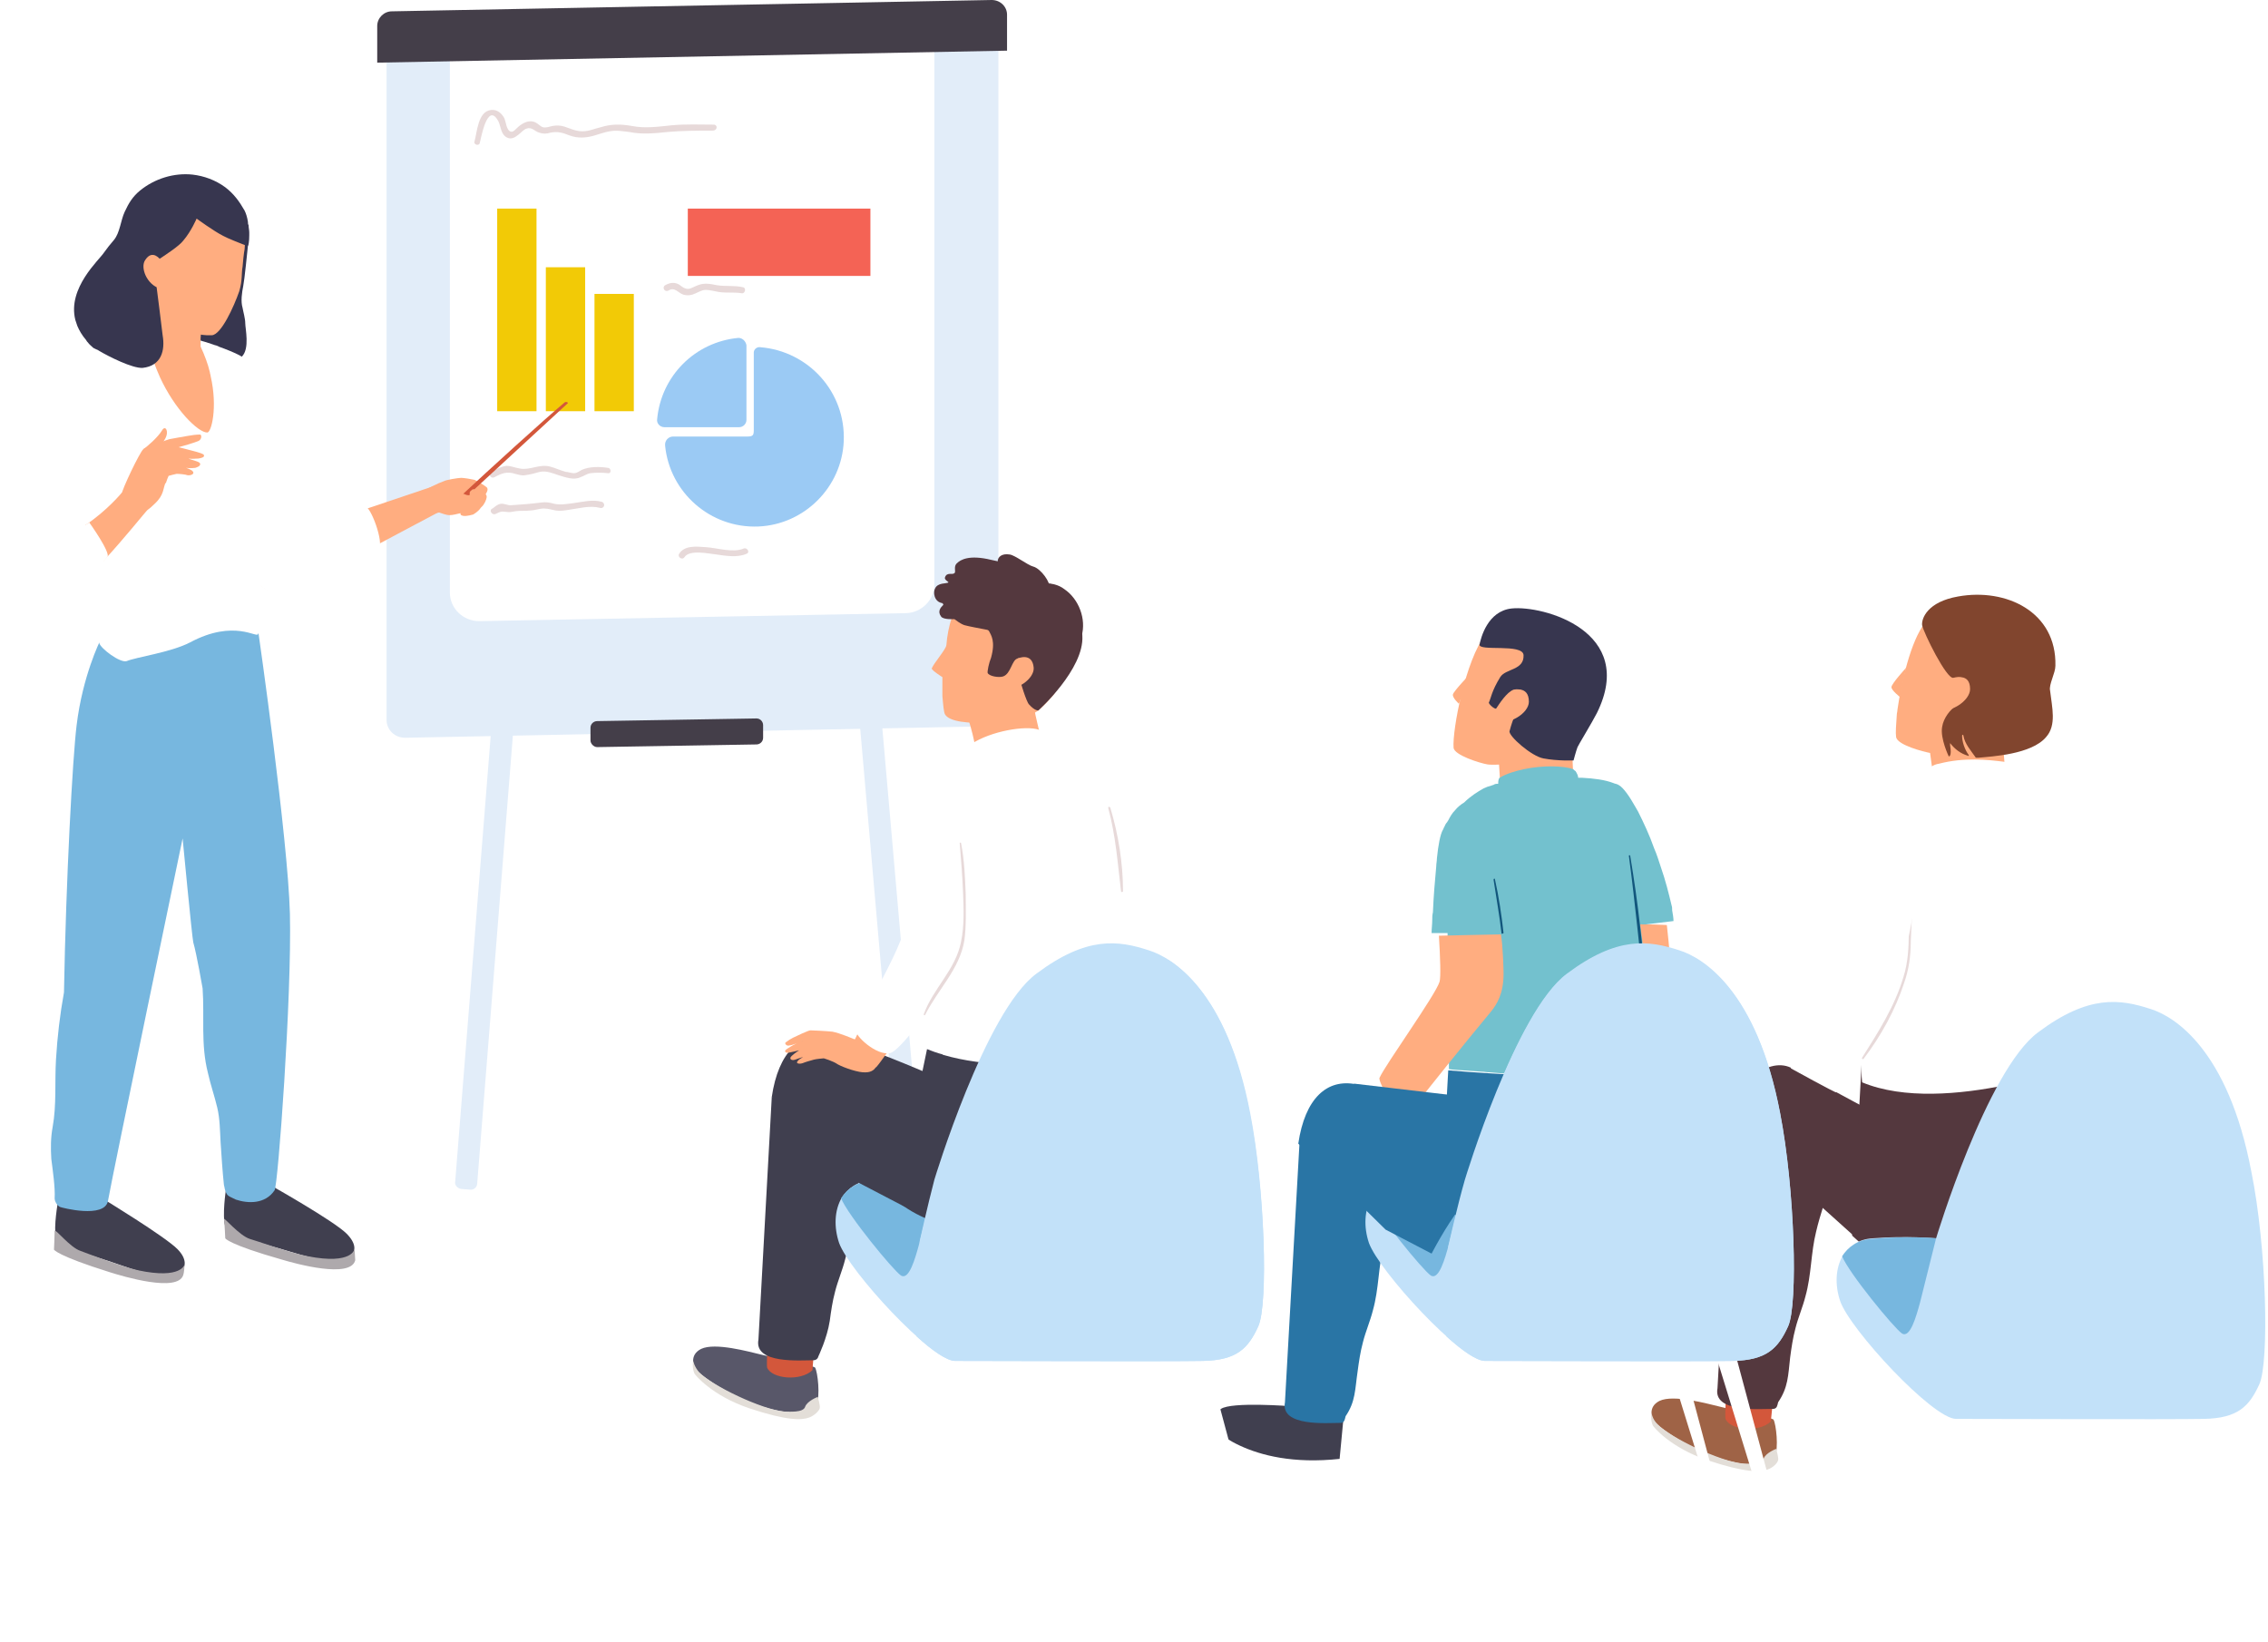 <?xml version="1.0" encoding="utf-8"?>
<!-- Generator: Adobe Illustrator 27.0.0, SVG Export Plug-In . SVG Version: 6.00 Build 0)  -->
<svg version="1.1" id="project-cont03" xmlns="http://www.w3.org/2000/svg" xmlns:xlink="http://www.w3.org/1999/xlink" x="0px"
	 y="0px" viewBox="0 0 340.3 246.4" style="enable-background:new 0 0 340.3 246.4;" xml:space="preserve">
<style type="text/css">
	#project-cont03 .st0{fill:#E2EDF9;}
	#project-cont03 .st1{fill:#FFFFFF;}
	#project-cont03 .st2{fill:#443E49;}
	#project-cont03 .st3{fill:#F2CA06;}
	#project-cont03 .st4{fill:#F46355;}
	#project-cont03 .st5{fill:#9BCAF4;}
	#project-cont03 .st6{fill:#E7D9D9;}
	#project-cont03 .st7{fill:#9F6346;}
	#project-cont03 .st8{fill:#D3573B;}
	#project-cont03 .st9{fill:#E3DED8;}
	#project-cont03 .st10{fill:#54383E;}
	#project-cont03 .st11{fill:#FFAD80;}
	#project-cont03 .st12{fill:#81452E;}
	#project-cont03 .st13{fill:#C2E1F9;}
	#project-cont03 .st14{fill:#77B7DF;}
	#project-cont03 .st15{fill:#403F4F;}
	#project-cont03 .st16{fill:#2975A5;}
	#project-cont03 .st17{fill:#37364F;}
	#project-cont03 .st18{fill:#73C1CE;}
	#project-cont03 .st19{fill:#12567C;}
	#project-cont03 .st20{fill:#585769;}
	#project-cont03 .st21{fill:#AEA9AC;}
</style>
<g id="board">
	<g id="board1">
		<path class="st0" d="M129.1,98.3l1.3-0.1c0.5,0,1,0.4,1.1,0.9l6.7,76.6c0,0.5-0.4,1-0.9,1.1l-1.3,0.1c-0.5,0-1-0.4-1.1-0.9
			l-6.7-76.6C128.2,98.8,128.6,98.3,129.1,98.3z"/>
		<path class="st0" d="M68.3,177.3l6.1-76.6c0-0.5,0.5-1,1.1-0.9l1.3,0.1c0.5,0,1,0.5,0.9,1.1l-6.1,76.6c0,0.5-0.5,1-1.1,0.9
			l-1.3-0.1C68.6,178.3,68.2,177.8,68.3,177.3z"/>
		<path class="st0" d="M149.8,0.4L58,2.2v105.8c0,1.5,1.2,2.7,2.8,2.7l86.4-1.7c1.5,0,2.6-1.2,2.6-2.7L149.8,0.4L149.8,0.4z"/>
		<path class="st1" d="M140.2,5.9L67.5,7.3v81.6c0,2.4,2,4.3,4.4,4.3L136,92c2.3-0.1,4.2-2,4.2-4.3V5.9z"/>
		<path class="st2" d="M56.6,9.4l94.5-1.8V2.2c0-1.2-1-2.2-2.3-2.2l-90,1.7c-1.2,0-2.2,1-2.2,2.2L56.6,9.4L56.6,9.4z"/>
		<path class="st2" d="M89.6,112.1l23.9-0.4c0.5,0,1-0.4,1-1v-1.9c0-0.5-0.4-1-1-1l-23.9,0.4c-0.5,0-1,0.4-1,1v1.9
			C88.6,111.6,89.1,112.1,89.6,112.1z"/>
	</g>
	<g>
		<rect x="74.6" y="31.3" class="st3" width="5.9" height="30.4"/>
		<rect x="81.9" y="40.1" class="st3" width="5.9" height="21.6"/>
		<rect x="89.2" y="44.1" class="st3" width="5.9" height="17.6"/>
	</g>
	<rect x="103.2" y="31.3" class="st4" width="27.4" height="10.1"/>
	<g>
		<path class="st5" d="M113.1,52.9v11.6c0,0.8-0.1,1-1,1H101c-0.7,0-1.3,0.6-1.2,1.4c0.7,7,6.8,12.4,14,12.1
			c6.9-0.3,12.5-5.9,12.8-12.8c0.3-7.4-5.3-13.5-12.5-14.1C113.6,52,113.1,52.4,113.1,52.9L113.1,52.9z"/>
		<path class="st5" d="M110.8,50.7c-6.5,0.6-11.6,5.7-12.2,12.2c-0.1,0.6,0.4,1.2,1.1,1.2h11.2c0.6,0,1.1-0.5,1.1-1.1V51.8
			C111.9,51.2,111.4,50.7,110.8,50.7z"/>
	</g>
	<path class="st6" d="M90.3,75.3c-1.4-0.4-2.8,0-4.3,0.2c-0.9,0.1-1.8,0.3-2.8,0.1c-0.7-0.2-1.3-0.3-2-0.2c-1.5,0.2-2.9,0.3-4.4,0.4
		c-0.6,0.1-1.1-0.3-1.7-0.2c-0.5,0.1-0.8,0.4-1.2,0.7c-0.6,0.2-0.1,1.1,0.5,0.8c0.6-0.3,0.8-0.4,1.5-0.3c0.6,0.1,0.9,0,1.5-0.1
		c0.7-0.1,1.4,0,2.1-0.1c0.7,0,1.4-0.3,2.1-0.3c0.7,0,1.2,0.2,1.8,0.3c0.6,0.1,1.3,0,1.9-0.1c1.5-0.2,3.2-0.7,4.7-0.3
		C90.7,76.4,90.9,75.5,90.3,75.3z"/>
	<path class="st6" d="M91.2,70.2c-1.2-0.2-2.8-0.2-3.9,0.3c-0.4,0.2-0.7,0.5-1.2,0.5c-0.4,0-0.9-0.2-1.2-0.2
		c-0.8-0.2-1.6-0.6-2.4-0.8c-1.6-0.4-3,0.6-4.5,0.3c-0.7-0.1-1.3-0.4-2-0.4c-0.8,0.1-1.6,0.5-2.3,0.9c-0.5,0.3-0.1,1.1,0.5,0.8
		c1.1-0.6,1.9-0.9,3.1-0.5c0.5,0.1,0.9,0.3,1.5,0.2c0.8-0.1,1.5-0.3,2.2-0.5c1-0.2,1.9,0.2,2.8,0.5c1,0.3,2.3,0.8,3.3,0.3
		c0.6-0.2,0.9-0.5,1.5-0.6c0.9-0.1,1.7-0.1,2.6,0C91.8,71.1,91.7,70.2,91.2,70.2L91.2,70.2z"/>
	<path class="st6" d="M111.5,43.1c-1.3-0.3-2.6-0.1-3.9-0.3c-1-0.2-1.9-0.4-2.9,0c-0.6,0.2-1.2,0.7-1.8,0.5c-0.4-0.1-0.7-0.4-1-0.6
		c-0.7-0.4-1.4-0.3-2.1,0.1c-0.5,0.3-0.1,1.1,0.5,0.8c0.9-0.6,1.4,0.3,2.2,0.6c0.7,0.2,1.3,0.1,1.9-0.2c0.5-0.2,0.9-0.5,1.5-0.5
		c0.6,0,1.3,0.2,1.9,0.3c1.2,0.2,2.3,0,3.5,0.2C111.8,44.1,112,43.2,111.5,43.1L111.5,43.1z"/>
	<path class="st6" d="M111.6,82.3c-1.6,0.7-4-0.1-5.7-0.2c-1.4-0.1-3.2-0.3-4,1c-0.3,0.5,0.5,1,0.8,0.5c0.8-1.2,3.7-0.5,4.8-0.4
		c1.4,0.2,3.1,0.5,4.5-0.1C112.6,82.9,112.1,82.1,111.6,82.3L111.6,82.3z"/>
	<path class="st6" d="M107.1,18.7c-2.1,0-4.2-0.1-6.3,0.1c-2,0.2-4,0.5-6,0.1c-1.7-0.3-3.1-0.3-4.7,0.2c-0.9,0.2-1.7,0.6-2.7,0.6
		c-1,0-1.8-0.4-2.7-0.7c-0.6-0.2-1.2-0.2-1.8-0.1c-0.4,0.1-1,0.3-1.4,0.2c-0.4-0.1-0.7-0.5-1.1-0.7c-0.9-0.5-1.9,0-2.6,0.6
		c-0.4,0.3-0.8,1-1.3,0.7c-0.5-0.3-0.6-1.4-0.8-1.9c-0.4-0.8-1.1-1.4-2-1.3c-2,0.2-2.1,3.3-2.5,4.7C71,21.7,71.9,22,72,21.4
		c0.2-0.8,1.1-5.8,2.6-3.5c0.6,0.8,0.4,2.1,1.4,2.7c0.7,0.4,1.3,0,1.8-0.4c0.4-0.3,0.8-0.8,1.2-0.9c0.8-0.3,1.2,0.4,1.9,0.6
		c0.6,0.2,1.1,0.2,1.7,0c1.1-0.2,1.8,0,2.8,0.4c1.3,0.5,2.6,0.4,3.9,0c0.7-0.2,1.5-0.5,2.2-0.6c1-0.2,1.9,0,2.9,0.1
		c1.9,0.4,3.9,0.2,5.8,0c2.3-0.2,4.5-0.2,6.7-0.2C107.7,19.6,107.7,18.7,107.1,18.7L107.1,18.7z"/>
</g>
<g id="sit">
	<g id="sit3">
		<path class="st7" d="M258.2,211.1c-2.1-0.5-7.1-1.9-9.2-0.9c-1.8,0.9-1.2,2.7-0.6,3.3c1,1,6.9,5.4,13.6,6.2
			c1.5,0.2,3.8,0.1,4.3-1.1c0.6-1.3,0.2-4.9-0.2-5.6C265.8,212.7,260.1,211.6,258.2,211.1L258.2,211.1z"/>
		<path class="st8" d="M259,208.4c0,0-0.2,4.2-0.1,4.5c0.7,1.7,5,2.1,6.8,0.4l0.5-4.9L259,208.4L259,208.4z"/>
		<path class="st9" d="M247.8,212c0,0-0.2,1,0.2,1.9c0.1,0.2,2.6,3.3,8.2,5.2c5.7,1.9,7.9,1.8,9,1.4c0.9-0.3,1.5-1,1.6-1.4
			c0.1-0.4-0.3-1.7-0.3-1.7s-1.6,0.6-1.9,1.5s-2.4,0.7-3.1,0.7c-3.4-0.3-10.9-3.9-12.8-5.9C247.9,212.9,247.8,212,247.8,212
			L247.8,212z"/>
		<path class="st1" d="M307.9,115.6c-2.7-1.1,4.3,22.8,4.3,22.8s2.7,8.7,2.4,9.8c-0.2,0.9-2,12.6-2.1,13.9c-0.1,1.9,1.3,7.9,1.3,7.9
			s10.7-15.5,11.5-25.5C325.8,138.9,310.6,116.7,307.9,115.6L307.9,115.6z"/>
		<path class="st10" d="M259.9,169.1l-2.2,39.2c-0.7,3.7,6.3,3.1,8.3,3.1c0.4,0,0.6-0.2,0.7-0.6l0.1-0.4c1.5-2.2,1.5-4,1.8-6.7
			c0.2-1.5,0.4-2.9,0.8-4.4c0.4-1.6,1.1-3.2,1.5-4.8c0.9-3.2,0.8-6.5,1.6-9.7c0.3-1.3,0.7-2.6,1.1-3.9c0-0.1,0.1-0.2,0.1-0.3
			c0,0,0-0.1,0-0.1c0.4-1.5,0.7-3.1,0.8-4.7c0.4-2,0.7-4,0.9-6.1l0-0.1C270.3,169.7,264.9,170.5,259.9,169.1L259.9,169.1z"/>
		<path class="st10" d="M268.7,160.2c-3.6-1.7-9.1,2.8-8.7,8.9l18,16.2c3.4-6.4,9.5-8.5,16.5-11.2L268.7,160.2z"/>
		<path class="st10" d="M313.5,164.9c-0.1-1.6-0.4-5.7-0.4-5.7c-11.8,1.9-33.7-0.9-33.7-0.9l-1.5,27.1c5.4,5.1,12.2,8,19.4,8.4
			c0,0,10.4,0.6,16.4-5.7C315.9,180.7,316,174.5,313.5,164.9L313.5,164.9z"/>
		<path class="st1" d="M307.9,115.6c-2.2-0.5-11.4-0.5-11.4-0.5s-4-0.7-7.4,0.4c-3.5,1.1-6.4,4-6.8,4.6c-0.8,1-1.9,19.4-2,20.2
			c-0.3,1.8-0.6,3.4-0.2,5.2c0.4,1.8-0.6,3.5-0.5,5.3c0,0.6,0.1,1.2,0.3,1.8c-1,5.3-0.5,9.8-0.5,9.8c12.5,5.2,33.9-3.1,33.9-3.1
			c0-0.4,0.2-10.1-1-20.9C311.1,127.5,308.7,115.7,307.9,115.6L307.9,115.6z"/>
		<path class="st11" d="M303.8,107.8c-3.4,4.8-13,5.4-14.1,5.2c-1.1-0.2-5-1.2-5.2-2.4c-0.1-0.7,0-1.8,0.1-3.3
			c0-0.3,0.1-0.5,0.1-0.8c0.6-4.2,2-10.3,4.1-13c2.9-3.8,9.1-4.5,14.5-0.3S307.2,103.1,303.8,107.8L303.8,107.8z"/>
		<path class="st11" d="M286,100.2c0,0-2.2,2.4-2.2,2.9s1.3,1.5,1.3,1.5L286,100.2z"/>
		<path class="st11" d="M289.6,113l0.3,2.2c0,0,8.1,2,10.9-0.2l-0.5-6.7C300.2,108.4,293,107,289.6,113z"/>
		<path class="st12" d="M307,110.6c-2.2,2.6-8.1,2.9-10.2,3.1c0,0-0.1,0-0.2,0c-0.1,0-0.2,0-0.2-0.1c-0.7-1-1.6-2-1.8-3.2
			c0-0.2-0.2-0.2-0.2,0c0,0.9,0.4,2.1,1,2.9c0,0.1,0,0.2-0.1,0.1c-1.1-0.3-2-1-2.7-1.9c0,0.1,0,0.2,0,0.3c0.3,1.8-0.2,1.7-0.2,1.7
			s-1.3-2.7-1-4.4c0.2-1.4,1.3-2.7,2-3.1c1.2-1.8,1.6-2.8,1.7-3.4c0.1-0.8-1-1.2-2-0.9c-1,0.3-4.5-6.8-4.7-7.9
			c-0.1-1,0.8-3.5,5.4-4.3c7.2-1.3,14.8,2.3,14.6,10.4c0,1.1-1,2.8-0.8,3.7C307.9,106.2,308.6,108.8,307,110.6L307,110.6z"/>
		<path class="st1" d="M289.4,115.3c0,0,1.5,2,7.4,1.8c5.9-0.3,5.3-2,5.3-2s-0.5-0.7-1.4-0.8c-2.4-0.3-6-0.7-9.8,0.3
			C290.1,114.7,289.4,115.3,289.4,115.3z"/>
		<path class="st11" d="M293.1,101.8c0,0,2.5-1,2.5,1.6c0,1.7-2.9,3.8-5.4,3.1C289.6,106.4,292.5,104.7,293.1,101.8z"/>
		<path class="st6" d="M287.2,134c-0.8,1.8-0.8,3.9-0.8,5.8c0,2.3-0.1,4.6-0.8,6.8c-1.3,4.4-3.8,8.3-6.2,12.1
			c-0.1,0.1,0.1,0.3,0.2,0.2c2.6-3.4,4.8-7.4,6.1-11.4c0.7-2,1-4,1-6.2c0.1-2.4,0.2-4.8,0.5-7.2C287.4,133.9,287.2,133.8,287.2,134
			L287.2,134z"/>
		<path class="st1" d="M287.7,134.1c-0.2-0.9-2.4-8.3-3.6-12.3c-0.1-0.3-0.2-0.6-0.3-0.9c-0.3-1.1-0.6-1.8-0.6-1.8
			c-0.2,0.2-0.5,0.4-0.7,0.6c-0.1,0.1-0.1,0.1-0.2,0.2c-1.7,1.7-2.5,3.5-3.2,6c-0.8,3.1-3,17.5-3.2,18.4c-0.4,1.6-7.2,16-7.2,16
			s6.7,3.7,6.8,3.6c2.1-2,8.5-13.3,9.3-16.4c1-3.4,2.1-9.9,2.9-13.3C287.7,134.1,287.7,134.1,287.7,134.1L287.7,134.1z"/>
		<polygon class="st1" points="286.9,201.9 278.2,230.1 276.7,230.1 284.8,199.6 		"/>
		<polygon class="st1" points="297.5,211.4 291.7,246.4 293.3,246.4 300.5,211.4 		"/>
		<polygon class="st1" points="317.7,202 326.4,230.1 327.8,230.1 319.8,199.7 		"/>
		<polygon class="st1" points="331.1,211.9 340.3,246.2 338.7,246.3 328.2,212.2 		"/>
		<path class="st13" d="M339,207.7c-1.5,3.3-3.2,5.1-8.3,5.2c-5,0.1-33.7,0-37.2,0s-16-13.5-17.4-17.7c-0.8-2.4-0.7-4.9,0.4-6.8
			c0.9-1.4,2.4-2.5,4.5-2.6c4.9-0.4,9.5,0,9.5,0s7.6-25.2,15.3-30.9c7.6-5.7,12.3-5,16.9-3.5c3.5,1.1,11.6,6,15.1,24.4
			C340.1,187.1,340.5,204.4,339,207.7L339,207.7z"/>
		<path class="st14" d="M290.5,185.8l-2.4,9.6c-0.6,2.2-1.5,5.4-2.7,4.7c-1.2-0.8-8-9.1-9-11.6c0.9-1.4,2.4-2.5,4.5-2.6
			C285.9,185.4,290.6,185.8,290.5,185.8L290.5,185.8z"/>
	</g>
	<g id="sit2">
		<g>
			<path class="st15" d="M193.7,211c0,0-8.9-0.7-10.5,0.4c-1.7,1.1-1.7,2.4-1.7,2.4s5.6,6.6,19.5,5.1l0.6-6.3L193.7,211z"/>
			<path class="st16" d="M195,171.2l-2.2,39.2c-0.7,3.7,6.3,3.1,8.3,3.1c0.4,0,0.6-0.2,0.7-0.6l0.1-0.4c1.5-2.2,1.4-4,1.8-6.7
				c0.2-1.5,0.4-2.9,0.8-4.4c0.4-1.6,1.1-3.2,1.5-4.8c0.9-3.2,0.8-6.5,1.6-9.7c0.3-1.3,0.7-2.6,1.1-3.9c0-0.1,0.1-0.2,0.1-0.3
				c0,0,0-0.1,0-0.1c0.4-1.5,0.7-3.1,0.8-4.7c0.4-2,0.7-4,0.9-6.1l0-0.1C205.4,171.8,200,172.6,195,171.2L195,171.2z"/>
			<path class="st11" d="M218.1,112.2c0.1,1.1,3.9,2.3,5.1,2.5s10.7-0.1,14.3-4.8s5.1-10.1-0.1-14.5s-11.5-3.9-14.5-0.2
				C219.9,99,217.9,109.5,218.1,112.2L218.1,112.2z"/>
			<path class="st11" d="M220.7,101c0,0-2.6,2.7-2.7,3.2s0.9,1.4,0.9,1.4L220.7,101z"/>
			<path class="st11" d="M224.9,114.4l0.2,3.1c0,0,8.1,2.1,11-0.1l-0.3-6.8C235.9,110.6,228.4,108.3,224.9,114.4L224.9,114.4z"/>
			<path class="st17" d="M223.4,105.4c-0.1,0.2,0.9,1.1,1.1,0.9c0.4-0.6,1.6-2.5,2.6-2.8c1-0.3,1.8,0.3,1.7,1.1
				c-0.1,0.8-1.3,1.3-2.3,5.1c-0.2,0.7,3.3,3.8,5.1,4.1c2.1,0.4,4.5,0.3,4.5,0.3s0.4-1.5,0.6-2c0-0.1,2.3-3.9,2.9-5.1
				c6.1-12.3-8.1-16.2-12.8-15.7c-3.6,0.4-4.6,4.4-4.8,5.4c-0.2,1.1,6.5-0.2,6.6,1.6c0.1,2.3-2.7,2-3.5,3.3
				C223.8,103.7,223.7,104.8,223.4,105.4L223.4,105.4z"/>
			<path class="st11" d="M226.9,103.6c0,0,2.5-0.9,2.5,1.7c0,1.7-3,3.7-5.5,2.9C223.3,108,226.3,106.4,226.9,103.6L226.9,103.6z"/>
			<path class="st18" d="M247,138.7c0.2,1.5,0.3,3,0.5,4.5c0,0.3,0.1,0.5,0.1,0.8c0.1,0.8,0.1,1.6,0.2,2.4c0.2,0.6,0.3,1.2,0.4,1.8
				c0.1,0.5,0.1,1,0,1.4c0,0.2,0,0.5,0,0.8c0,0.4-0.1,0.9-0.1,1.4c0,0.4,0,0.8,0.1,1.2c0.1,0.6,0.4,1.1,0.6,1.8
				c0.2,0.7,0.2,1.4,0.1,2c0,0.2-0.1,0.4-0.1,0.6c-0.1,0.4-0.2,0.8-0.3,1.1c0,0.1-0.1,0.2-0.1,0.4c0,0,0,0,0,0c0,0.8,0,1.6,0,2.3
				c0,0-0.2,0.1-0.6,0.1c-0.2,0.1-0.3,0.1-0.5,0.1c-0.4,0.1-1,0.1-1.7,0.2c-0.3,0-0.6,0-0.9,0c-1.7,0.1-3.9,0.1-6.4,0
				c-0.3,0-0.6,0-1,0c-1.8-0.1-3.8-0.1-5.7-0.2c-0.4,0-0.8,0-1.1-0.1c-2.5-0.1-4.9-0.2-7-0.4c-0.4,0-0.8-0.1-1.2-0.1
				c-2.8-0.2-4.7-0.3-4.9-0.4c0,0,0-0.2,0-0.7c0-0.3,0-0.7,0-1.2c0-1.5-0.1-3.8-0.1-6.6c0-0.3,0-0.6,0-0.9c0-2-0.1-4.1-0.1-6.4
				c0-0.3,0-0.7,0-1c0-1.2,0-2.4,0-3.6c-0.2,0-0.3,0-0.5,0c-0.6,0-1.2,0-1.9,0c0-0.6,0.1-1.3,0.1-2c0-0.4,0-0.7,0.1-1.1
				c0.1-2.4,0.3-4.8,0.5-6.9c0-0.4,0.1-0.8,0.1-1.2c0.2-2,0.5-3.6,0.9-4.3c0.1-0.1,0.1-0.3,0.2-0.4c0.1-0.2,0.2-0.5,0.4-0.7
				c0.1-0.1,0.1-0.2,0.2-0.3c0.3-0.6,0.6-1.1,1-1.5c0.4-0.5,0.9-0.9,1.4-1.2c0.9-0.9,2-1.6,2.9-2.1c0.4-0.2,0.7-0.3,1.1-0.4
				c0.2-0.1,0.4-0.1,0.5-0.2c0,0,0,0,0,0c0.2-0.1,0.4-0.1,0.6-0.1c0-0.1,0-0.1,0-0.2c0-0.3,0.1-0.6,0.2-0.7c1-0.6,2.3-1,3.7-1.3
				c2.8-0.6,6-0.5,7.3,0c0.1,0,0.2,0.2,0.4,0.3c0.2,0.3,0.4,0.7,0.4,1c0.2,0,0.4,0,0.6,0c1.8,0.1,3.4,0.3,4.7,0.8
				c0.2,0.1,0.4,0.1,0.6,0.2l0,0c0.1,0,0.1,0.1,0.2,0.1c0.7,0.4,1.6,1.7,2.5,3.3c0.1,0.2,0.3,0.5,0.4,0.7c0.8,1.6,1.7,3.5,2.4,5.5
				c0.4,0.9,0.7,1.9,1,2.8l0,0c0.7,2,1.2,4,1.6,5.7c0.1,0.3,0.1,0.5,0.1,0.8c0.1,0.6,0.2,1.1,0.2,1.6L247,138.7L247,138.7z"/>
			<path class="st11" d="M215.9,140.4c0.2,3.3,0.3,6.2,0.1,6.9c-0.6,2-8.1,12.4-9,14.4c-0.4,0.5,3.3,6.7,3.7,6.2
				c4.3-5.4,8.6-10.8,13-16.1c0.9-1.1,1.9-2.7,1.9-5.7c0-0.7-0.1-4.2-0.4-5.9C221.4,140.3,219.6,140.3,215.9,140.4L215.9,140.4z"/>
			<path class="st11" d="M246.1,138.7c1.8,12.3,0.5,25.1,0.6,25.1l1.2,0.4c0,0,1.8-11.2,2.6-21.2c0-0.4-0.3-3.4-0.4-4.2
				C247.8,138.7,248.3,138.7,246.1,138.7L246.1,138.7z"/>
			<path class="st19" d="M224.3,131.9c0-0.1-0.2-0.1-0.2,0.1c0.4,2.7,0.9,5.4,1.2,8.1c0.1,0,0.2,0,0.3-0.1
				C225.3,137.3,224.9,134.6,224.3,131.9L224.3,131.9z"/>
			<path class="st19" d="M246.7,144.4c-0.2-1.8-0.4-3.6-0.6-5.3c-0.4-3.6-0.9-7.1-1.5-10.7c0-0.1-0.2-0.1-0.2,0
				c0.5,3.7,0.9,7.4,1.3,11c0.2,1.8,0.4,3.6,0.5,5.3c0.2,1.8,0.2,3.6,0.5,5.4c0,0.1,0.2,0.1,0.2,0
				C247.1,148.3,246.9,146.3,246.7,144.4L246.7,144.4z"/>
		</g>
		<polygon class="st1" points="216.1,193.2 207.4,221.4 206,221.4 214,190.9 		"/>
		<polygon class="st1" points="226.8,202.7 220.9,237.7 222.6,237.7 229.7,202.7 		"/>
		<polygon class="st1" points="246.9,193.3 255.6,221.4 257.1,221.4 249,191 		"/>
		<polygon class="st1" points="260.4,203.2 269.6,237.5 268,237.6 257.5,203.5 		"/>
		<path class="st13" d="M268.3,199c-1.5,3.3-3.2,5.1-8.3,5.2c-5,0.1-33.7,0-37.2,0s-15.9-13.5-17.4-17.7c-0.8-2.4-0.7-4.9,0.4-6.8
			c0.9-1.4,2.4-2.5,4.5-2.6c4.9-0.4,9.5,0,9.5,0s7.6-25.2,15.3-30.9c7.6-5.7,12.3-5,16.9-3.5c3.5,1.1,11.6,6,15.1,24.4
			C269.3,178.4,269.8,195.7,268.3,199L268.3,199z"/>
		<path class="st14" d="M219.8,177.1l-2.4,9.6c-0.6,2.2-1.5,5.4-2.7,4.7c-1.2-0.8-8-9.1-9-11.6c0.9-1.4,2.4-2.5,4.5-2.6
			C215.2,176.7,219.8,177.1,219.8,177.1L219.8,177.1z"/>
		<path class="st16" d="M203.2,162.6c-3.4,3.9-4.5,6.6-6.7,11.2L218,182c3.4-6.4,3.2-10.8,3.9-17.2L203.2,162.6z"/>
		<path class="st16" d="M203.5,162.7c-4.4-0.9-7.7,2.1-8.7,8.9l13.1,12.9l6.9,3.6c3.4-6.4,7.6-12.4,14.5-15.1
			C229.2,173,210.7,164.2,203.5,162.7L203.5,162.7z"/>
		<path class="st16" d="M248.6,166.9c-0.1-1.6-0.4-5.7-0.4-5.7c-11.7,1.1-30.9-0.6-30.9-0.6l-1.1,19.8c5.4,5.1,9.8,6.2,16.9,7.2
			c4,0.5,11.7,2.6,15.9-1.7C251.2,178.6,251,176.6,248.6,166.9L248.6,166.9z"/>
		<path class="st13" d="M268.3,199c-1.5,3.3-3.2,5.1-8.3,5.2c-5,0.1-33.7,0-37.2,0c-1.2,0-3.4-1.5-5.8-3.7
			c0.4-3.5,0.3-13.5,0.3-13.5s1.4-6.2,2.5-10c0,0,7.6-25.2,15.3-30.9c7.6-5.7,12.3-5,16.9-3.5c3.5,1.1,11.6,6,15.1,24.4
			C269.3,178.4,269.8,195.7,268.3,199L268.3,199z"/>
	</g>
	<g id="sit1">
		<path class="st20" d="M114.4,203.3c-2.1-0.5-7.1-1.9-9.2-0.9c-1.8,0.9-1.2,2.7-0.6,3.3c1,1,6.9,5.4,13.6,6.2
			c1.5,0.2,3.8,0.1,4.3-1.1c0.6-1.3,0.2-4.9-0.2-5.6C122,204.9,116.4,203.8,114.4,203.3L114.4,203.3z"/>
		<path class="st8" d="M115.2,200.7c0,0-0.2,4.2-0.1,4.5c0.7,1.7,5,2.1,6.8,0.4l0.4-4.9L115.2,200.7L115.2,200.7z"/>
		<path class="st15" d="M115.8,164.6l-2,36.4c-0.7,3.7,6.3,3.1,8.3,3.1c0.3,0,0.6-0.2,0.7-0.6c0,0,1.3-2.7,1.7-5.3
			c0.2-1.5,0.4-2.9,0.8-4.4c0.4-1.6,1.1-3.2,1.5-4.8c0.9-3.2,0.8-6.5,1.6-9.7c0.3-1.3,0.7-2.6,1.1-3.9c0-0.1,0.1-0.2,0.1-0.3
			c0,0,0-0.1,0-0.1c0.4-1.5,0.7-3.1,0.8-4.7c0.4-2,0.7-4,0.9-6.1l0-0.1C126.1,164.2,120.7,166,115.8,164.6L115.8,164.6z"/>
		<polygon class="st1" points="136.6,193.2 127.9,221.4 126.5,221.4 134.5,190.9 		"/>
		<polygon class="st1" points="147.3,202.7 141.4,237.7 143.1,237.7 150.2,202.7 		"/>
		<polygon class="st1" points="167.4,193.3 176.1,221.4 177.6,221.4 169.5,191 		"/>
		<polygon class="st1" points="180.9,203.2 190.1,237.5 188.5,237.6 178,203.5 		"/>
		<path class="st13" d="M188.8,199c-1.5,3.3-3.2,5.1-8.3,5.2c-5,0.1-33.7,0-37.2,0s-15.9-13.5-17.4-17.7c-0.8-2.4-0.7-4.9,0.4-6.8
			c0.9-1.4,2.4-2.5,4.5-2.6c4.9-0.4,9.5,0,9.5,0s7.6-25.2,15.3-30.9c7.6-5.7,12.3-5,16.9-3.5c3.5,1.1,11.6,6,15.1,24.4
			C189.8,178.4,190.3,195.7,188.8,199L188.8,199z"/>
		<path class="st14" d="M140.3,177.1l-2.4,9.6c-0.6,2.2-1.5,5.4-2.7,4.7c-1.2-0.8-8-9.1-9-11.6c0.9-1.4,2.4-2.5,4.5-2.6
			C135.7,176.7,140.3,177.1,140.3,177.1L140.3,177.1z"/>
		<g>
			<path class="st1" d="M176.5,140.1c-1.5,9.9-11.1,10.2-11.1,10.2s2.7-5.6,2.9-7.6c-0.4-2.9-2.7-9.4-2.7-9.4s-3.4-15.2-3.3-20.3
				c0-0.2,0-0.3,0-0.5c0.1-0.9,0.3-1.3,0.7-1.1c0.3,0.2,0.7,0.6,1.2,1.2c0.1,0.1,0.2,0.2,0.3,0.4
				C168.5,118.4,177.2,135.4,176.5,140.1L176.5,140.1z"/>
			<path class="st15" d="M124.5,155.7c-4.4-0.9-7.7,2.1-8.7,8.9l13.1,12.9l6.9,3.6c3.4-6.4,7.6-12.4,14.5-15.1
				C150.2,166,131.7,157.2,124.5,155.7L124.5,155.7z"/>
			<g>
				<path class="st11" d="M133.9,156.8c0,0-1.7,2.5-2.4,3.3c-0.5,0.5-4.5-1.6-4-2.5c0.5-1.1,2.1-4.4,2.1-4.4L133.9,156.8
					L133.9,156.8z"/>
				<path class="st11" d="M130.9,157.4c-0.5-0.5-2.1-1.4-2.8-1.5c0,0-2.1-0.9-3.2-1.1c-0.9-0.1-3-0.2-3.3-0.2
					c-0.3,0-2.2,0.9-2.6,1.1c-0.4,0.2-0.7,0.4-1.1,0.7c-0.2,0.1,0,0.5,0.4,0.5c0.7-0.1,1.5-0.4,2.1-0.8c0,0-0.1,0.1-0.2,0.1
					c-0.3,0.2-1.2,0.6-1.5,0.8c-0.3,0.2-0.9,0.5-0.9,0.7c0,0.3,0.4,0.3,0.8,0.2c0.5-0.1,0.9-0.2,1.3-0.3c-0.3,0.2-1.2,0.8-1.3,1.1
					c-0.1,0.4,0.5,0.4,0.7,0.3c0.5-0.2,1.2-0.4,1.2-0.4l0,0c-0.3,0.2-0.7,0.4-0.8,0.6c-0.4,0.4,0.3,0.5,0.8,0.3
					c0.2-0.1,1.2-0.4,1.6-0.5c0.3-0.1,1.5-0.2,1.5-0.2s1.4,0.4,2.1,0.9c0.9,0.5,3.2,1.3,4.2,1.2c0.9,0,1.4-0.5,1.5-0.8
					C131.9,159.3,131.4,158,130.9,157.4L130.9,157.4z"/>
			</g>
			<path class="st1" d="M140.3,114.3c-1,0.5-2.6,2.9-3.1,4.8c-1.2,3.9-1.6,18.1-1.6,20.2c0,1.6-2.8,6.8-5,11c0,0.1-0.1,0.1-0.1,0.2
				c-0.8,1.6-1.6,3.1-2,4.2c-0.3,0.6,3,3.8,5.1,3.3c0.7-0.2,2.1-1.7,3.7-3.7l0.3-0.3c3-4.1,6.5-10,6.6-12.3
				C144.2,138.1,140.5,114.2,140.3,114.3z"/>
			<path class="st15" d="M169.4,160.4c-0.1-1.6-0.4-5.7-0.4-5.7c-11.8,1.9-29.9,2.7-29.9,2.7l-4.7,22.6c5.4,5.1,19.1,6.5,21.9,5.8
				c3-0.8,12.9-1.5,13.4-2.3C171.7,176.2,171.8,170,169.4,160.4z"/>
			<path class="st1" d="M170.5,157.5c0,0-16.6,4.4-28.9,0.8c-0.1,0-0.2-0.1-0.2-0.1c-0.8-0.2-1.6-0.5-2.3-0.8
				c-0.9-2.9,0.1-42.2,1.1-43c1.5-1.2,3.5-2,4.7-2.3c3.1-0.9,7.5-1.5,7.5-1.5s7.7-0.8,10.5,1C166.4,113.7,170.6,156.8,170.5,157.5
				L170.5,157.5z"/>
			<g>
				<path class="st11" d="M158.4,103.8c-0.5,0.8-2,2.3-2.6,2.8c-2.3,1.8-12.7,2.8-14,0.6c-0.2-0.3-0.3-1.6-0.4-2.8
					c0-0.2,0-0.4,0-0.7c0-1.1,0-2.1,0-2.1s-1.6-1-1.6-1.3c0.3-0.8,2.1-2.8,2.2-3.5c0.1-1.4,0.4-2.9,0.8-4.1c1.3-4.8,15-7.5,18.6,0.4
					C163.1,97,160.3,100.5,158.4,103.8L158.4,103.8z"/>
				<path class="st11" d="M155.2,106.2c0.1,1.3,0.8,3.4,0.9,4.5c0,1.1-8.8,1.8-9.9,0.7c0,0-0.4-2.1-1-3.7
					C145,107,155.3,106.2,155.2,106.2L155.2,106.2z"/>
				<path class="st10" d="M154.4,105.7c-0.4-0.4-1.3-3.4-1.3-3.5c0.5-0.7,1.6-1.2,1.6-2c0.1-0.8,0.2-0.9-0.5-1.2
					c-0.2-0.1-1.3-0.3-1.5-0.2c-0.9,0.2-1,2.3-2.2,2.7c-0.6,0.2-2,0-2.3-0.5c-0.1-0.2,0.2-1.6,0.5-2.3c0.7-2.5,0-3.4-0.3-4
					c-0.3-0.6-3.2-0.9-3.7-1.2c-0.2-0.1-1.2-0.5-1.5-0.8c-0.1-0.1-0.5-0.2-0.3-0.7c1.7-4.4,5.6-6.3,9.4-6c1.3,0.1,2.5,0.4,3.7,1
					c0.4,0.2,0.7,0.4,1.1,0.6c0,0,0,0,0,0c-0.1-0.2,1.3,0.1,2.5,0.9c2.2,1.5,2.7,4.3,2.8,6.9c0.3,5-6.6,11.2-6.6,11.2
					S155.3,106.7,154.4,105.7L154.4,105.7z"/>
				<path class="st10" d="M152,86c0.5,0.3,1.2,0.6,1.8,0.7c1,0.1,1.5,0.4,2.1,0.8c0.3,0.3,0.7,0.6,1.2,0.8c0.1,0,0.2-0.1,0.3-0.2
					c0.3-0.6-1.2-2.8-2.4-3.1c-0.8-0.2-2.7-1.7-3.5-1.8c-1.2-0.2-1.8,0.4-1.8,1C149.8,85.6,150.9,85.3,152,86L152,86z"/>
				<path class="st11" d="M152.7,98.8c0,0,2.2-1,2.4,1.4c0.1,1.6-2.5,3.6-4.8,3.1C149.8,103.2,152.4,101.5,152.7,98.8z"/>
				<path class="st10" d="M140.3,88.3c0.4-0.9,1.7-0.7,2-0.9c0.1-0.1-0.7-0.4-0.5-0.8c0.3-0.8,1.1-0.3,1.4-0.6
					c0.3-0.2-0.2-1,0.4-1.5c0.5-0.5,1.8-1.3,5.1-0.5c2.9,0.7,5.5,0.7,7.9,2.7c0,0,0.2,0.2,0.3,0.4c0.1,0.1,0.1,0.3,0.1,0.4
					c0,0.1,0.1,0.2,0.2,0.1c0.4-0.1,1.6,0.1,2.5,0.8c2.2,1.5,3.3,4.5,2.6,7c-0.1,0.2-1.1-0.2-1.1-0.2c0,0,0,0,0,0
					c-4.1-1.5-8.5,0-13.1-0.7c-1-0.2-2.7-0.5-3.4-0.7c-0.6-0.2-1.2-0.7-1.5-0.9c-0.1,0-1.7,0.1-2-0.4c-0.6-0.8,0-1.4,0.3-1.7
					c0.1-0.1,0-0.2-0.1-0.3C140.1,90.3,140,88.8,140.3,88.3L140.3,88.3z"/>
			</g>
			<path class="st6" d="M144.9,134.2c-0.1-2.6-0.2-5.1-0.7-7.7c0-0.1-0.2-0.1-0.2,0c0.2,2.5,0.4,4.9,0.5,7.4c0.1,2.5,0.2,5-0.3,7.4
				c-0.8,4.2-4.2,7-5.6,10.9c0,0.1,0.1,0.2,0.2,0.1c1.9-3.8,5.2-6.9,5.9-11.2C145,138.9,144.9,136.5,144.9,134.2L144.9,134.2z"/>
			<path class="st1" d="M155.9,109.5c-2-0.7-7.2,0.2-10.1,2.1c-0.2,0.1,0.1,0.8,0.4,0.8c1.5,0.2,4.2,0.2,5.9-0.1
				c1.8-0.3,3.6-0.4,4.5-1.2C156.9,110.8,156.3,109.7,155.9,109.5L155.9,109.5z"/>
			<path class="st6" d="M166.6,121.2c-0.1-0.2-0.4-0.2-0.3,0.1c1.1,4.1,1.4,8.2,1.9,12.4c0,0.2,0.3,0.2,0.3,0
				C168.5,129.5,167.8,125.2,166.6,121.2z"/>
		</g>
		<path class="st13" d="M188.8,199c-1.5,3.3-3.2,5.1-8.3,5.2c-5,0.1-33.7,0-37.2,0c-1.2,0-3.4-1.5-5.8-3.7
			c0.4-3.5,0.5-14.3,0.5-14.3s1.2-5.4,2.2-9.2c0,0,7.6-25.2,15.3-30.9c7.6-5.7,12.3-5,16.9-3.5c3.5,1.1,11.6,6,15.1,24.4
			C189.8,178.4,190.3,195.7,188.8,199L188.8,199z"/>
		<path class="st9" d="M104,204.2c0,0-0.2,1,0.2,1.9c0.1,0.2,2.6,3.3,8.2,5.2c5.7,1.9,7.9,1.8,9,1.4c0.8-0.3,1.5-1,1.6-1.4
			c0.1-0.4-0.3-1.7-0.3-1.7s-1.6,0.6-1.9,1.5s-2.4,0.7-3.1,0.7c-3.4-0.3-10.9-3.9-12.8-5.9C104.2,205.1,104,204.2,104,204.2
			L104,204.2z"/>
	</g>
</g>
<g id="people1">
	<path class="st11" d="M43.9,88.5l21.8-11.6l0.9-0.4l0.1-3.1l-1.8-0.4l-19.6,6.6C45.2,79.5,37,85.1,43.9,88.5z"/>
	<path class="st11" d="M46.1,83.5c0,0-7.8-28-9-28.3s-3.3,7-1.9,14.9s2.9,16.6,3.8,17.6c1,1,3.3,2,5.1,0.7
		C46.1,87.1,46.1,83.5,46.1,83.5z"/>
	<path class="st15" d="M40.7,177.9c0,0,9.4,5.3,11.3,7.2c1.5,1.5,1.4,2.7,0.6,3.3c-1.6,1.1-4.3,0.9-9.1-0.6
		c-4.8-1.5-9.3-2.2-9.7-3.8c-0.5-1.6,0.1-5.5,0.1-5.5S39.9,177.5,40.7,177.9L40.7,177.9z"/>
	<path class="st15" d="M15.5,179.9c0,0,9.2,5.6,11.1,7.5c1.5,1.5,1.3,2.8,0.5,3.3c-1.6,1-4.4,0.8-9.1-0.9s-9.2-2.5-9.6-4.1
		s0.3-5.4,0.3-5.4S14.7,179.5,15.5,179.9L15.5,179.9z"/>
	<path class="st14" d="M7.9,169.1c0.6-3.3,0.3-6.7,0.5-10.1c0.2-3.4,0.6-6.8,1.2-10.1c0.3-17,1.3-35.3,1.9-40.1
		c0.9-7.4,3.5-12.6,3.5-12.6c16.5-4.1,23.8-1.1,23.8-1.1s4.4,30.6,4.7,42c0.3,12.5-1.8,40.9-2.3,41.5c-1.4,2.1-4,2-5.8,1.4
		c-0.8-0.4-1.2-0.5-1.4-0.9c-0.3-0.5-0.3-1-0.4-1.3c-0.2-1.8-0.4-4.8-0.5-6.4c-0.1-1.8-0.1-3.5-0.5-5.2c-0.4-1.7-1-3.4-1.4-5.2
		c-1.1-4.3-0.5-8.4-0.8-12.7c0,0-0.9-5.2-1.4-6.9c-0.2-0.9-1.6-15.6-1.6-15.6s-10.5,50.4-11.2,54.4c-0.5,2.7-7,1-7.2,0.9
		c-0.4-0.2-0.8-0.8-0.8-1.3c0.1-1.6-0.3-4.3-0.5-5.9C7.6,172.3,7.6,170.7,7.9,169.1L7.9,169.1z"/>
	<path class="st17" d="M36.5,42.9c0.2-1,0.6-5.1,0.7-6c0.2-1.5,0.1-2.8-1-4.5c-1.1,5.4-9.4,9-9.7,14.4c-0.5,1.2,2.1,4.8,2.6,6.1
		c0.1,0.2,5.3,2.4,7.2,0.6c1.2-1.2,0.5-4.2,0.5-5c0-0.7-0.3-1.7-0.4-2.3C36.1,45.2,36.3,43.9,36.5,42.9L36.5,42.9z"/>
	<path class="st11" d="M13.2,57.7C10.4,59.1,5.5,68.5,4,73.6c-1.5,5.1-3.2,9.8-3.2,16.3c0,0.8,6.3,2.6,8.3-3.4
		c2-6.1,4.7-15.2,4.3-20C12.9,61.8,14.3,57.2,13.2,57.7L13.2,57.7z"/>
	<path class="st1" d="M38.7,95.1c0,0.8-3.5-2.3-10.2,1.3c-2.9,1.5-8.1,2.2-9.5,2.8c-1,0.3-3.9-1.9-4.1-2.7c-0.3-0.8-2.4-5.6-2.3-8.7
		c0-0.1,0-0.2,0-0.3c0-1.6,0.1-3.1,0-4c0-0.3-0.1-0.8-0.1-1.6c0-0.2,0-0.3,0-0.6c0-0.8-0.1-1.8-0.1-2.9c0-0.3,0-0.6,0-0.9
		c-0.3-8.3-0.3-22.5,2.2-24.1c1.2-0.8,2.5-1.5,4-2c0,0,0.1,0,0.1,0c0.9-0.3,1.9-0.5,3-0.7s2.1-0.3,2.8-0.4c1.3-0.2,4.7,0.4,7.5,1.4
		c0.2,0.1,0.4,0.1,0.6,0.2c0.1,0,0.2,0.1,0.2,0.1c2.5,0.9,3.8,1.6,3.8,1.8c0.6,2.6,2.1,9.3,2.5,17.2c0.2,3.8-0.7,9.8-0.7,13.4
		C38.2,90.5,38.8,93.6,38.7,95.1L38.7,95.1z"/>
	<path class="st11" d="M31.1,64.9c-1.4,0-4.9-3.5-7.1-8.3c-0.1-0.2-0.2-0.5-0.3-0.7c-0.7-1.6-1.2-3.4-1.5-5.2c0-0.1,1.1-0.4,1.1-0.4
		s-0.4-6.3-0.2-7.6c0.1-0.8,3.2,2.3,5.4,5.3c0.9,0.7,1.7,1.5,1.7,1.5l-0.1,1.2l0,1.3c0.6,1.3,1.1,2.6,1.4,3.9c0,0.2,0.1,0.3,0.1,0.5
		C32.7,61.2,31.7,64.9,31.1,64.9L31.1,64.9z"/>
	<path class="st1" d="M14.6,53.3l-0.2,7.9l0,1.6l-0.1,5c0,0-0.4,4.8-1.3,7.9c-0.3,1.2-1.6,4-1.8,4.3l0.1,0c-1.8,2.5-3.2,5.1-5.4,7.3
		c-1.5,1.6-3,3.6-4,5.8c-2.7-1.3-1.7-8.4-1-11.4s1.6-6,1.6-6c0.4-1.6,5-14.9,6.3-17.2c0.8-1.4,1.8-2.5,2.6-3.1c0,0,0,0,0.1,0
		c0.1,0,0.1-0.1,0.2-0.2C13.7,53.8,14.6,53.3,14.6,53.3L14.6,53.3z"/>
	<path class="st11" d="M18.3,73.9c0,0-2.2,2.7-5.5,4.9c0.7,1.9,1.7,3.7,2.7,5.4c3.3-3.6,6-7,6.8-7.9C22.9,75.6,18.3,73.9,18.3,73.9z
		"/>
	<g>
		<path class="st11" d="M24.3,64.6c0.5-0.9,1.1,0.1,0.5,1.2c-0.4,0.7-1,1.6-1.2,1.9c-0.9,0.1-1.2-0.3-2.1-0.3
			C22.1,67,23.7,65.6,24.3,64.6L24.3,64.6z"/>
		<path class="st11" d="M25.4,65.9c0.4-0.1,2.3-0.4,2.8-0.5c0.5-0.1,1.3-0.2,1.8-0.2c0.3,0,0.3,0.8-0.3,1c-0.8,0.3-2.1,0.7-2.9,0.9
			c0,0,0.8,0.2,0.8,0.2c0.4,0.1,1.5,0.4,1.9,0.5c0.3,0.1,1.1,0.3,1.1,0.5c0.1,0.3-0.3,0.4-0.8,0.5c-0.5,0-1,0.1-1.5,0
			c0.3,0.2,1.5,0.4,1.7,0.7c0.2,0.4-0.4,0.6-0.7,0.7c-0.7,0.1-1.4,0-1.4,0h0c0.4,0.1,0.7,0.3,0.9,0.4c0.6,0.5-0.2,0.8-0.7,0.7
			c-0.2-0.1-1.1-0.2-1.6-0.2c-0.1,0-1.2,0.3-1.2,0.3s-0.4,0.9-0.4,1.1c-1.7-0.7-2.9-3.1-3.4-4.8C21.7,67.2,25,66,25.4,65.9
			L25.4,65.9z"/>
		<path class="st11" d="M21.5,67.4c0-0.1,1.1-0.3,1.7-0.4c0,1.8,0.4,3.4,1.9,4.5c-0.1,0.3-0.2,0.7-0.2,0.8c-0.5,1-0.2,1.9-1.7,3.3
			c-0.7,0.7-1.7,1.6-2.8,1.2c-0.9-0.3-2.2-1.7-2.2-2.5C18.3,73.4,21,67.8,21.5,67.4L21.5,67.4z"/>
	</g>
	<path class="st11" d="M21.9,42.1c0.6,2.3,2.8,5.3,4.5,6.5s3.4,1.8,5.4,1.7c1.4-0.1,3.3-4.3,4.1-6.6c0.5-1.7,0.3-2.6,0.5-3.7
		c0-0.2,0.2-2.2,0.3-2.6c0.2-1.3-0.4-3.6-0.8-4.5c-4-9.2-13.4-5.6-15.1-1C19.1,35.9,21.3,39.8,21.9,42.1L21.9,42.1z"/>
	<g>
		<path class="st1" d="M56.8,82.2c-0.8,0.4-1.9,1.1-3.2,1.9c-0.1,0.1-0.2,0.1-0.2,0.2c-3.8,2.2-8.8,5.2-10.7,5.2c-2.3,0-5-2.8-5-2.8
			l-1.3-32.9c0,0,1.2,1,2.1,2.4c0.9,1.3,5.7,19.5,5.7,19.5s0.4,2.1,1,3.1c0.3,0.5,2.9-0.4,5.9-1.5c0.1,0,0.1-0.1,0.2-0.1
			c1.1-0.4,2.3-0.8,3.4-1.2C55.6,75.7,57.7,81.7,56.8,82.2L56.8,82.2z"/>
		<path class="st1" d="M13.4,78.4l-2.2,1.4c-1.8,2.5-3.2,5.1-5.4,7.3c-1.5,1.6-3,3.6-4,5.8c0,0,0,0,0,0c2.7,1.3,6.5-1.3,7.5-2.1
			c1-0.8,6.1-6.4,6.8-7.2C16.7,83,13.4,78.4,13.4,78.4L13.4,78.4z"/>
	</g>
	<path class="st17" d="M37.1,36.9c-0.6-0.2-3.1-1.2-3.6-1.5c-1.4-0.7-4-2.6-4-2.6s-0.8,1.9-2,3.3c-0.6,0.8-2.6,2.1-3.5,2.7
		c-0.5,0.3-0.5,2.3-0.4,2.7c0.2,0.4-0.1,1.2-0.1,1.6c0.1,0.8,0.8,6.2,0.9,7.2c0.4,2.3-0.2,4.6-3,4.9c-1.5,0.1-5.1-1.7-6.6-2.6
		c-0.1-0.1-0.2-0.1-0.4-0.2c-0.2-0.1-0.4-0.2-0.4-0.2c-0.3-0.3-0.6-0.5-0.8-0.8c-0.1-0.1-0.2-0.2-0.3-0.4c-0.6-0.7-1-1.4-1.3-2.1
		l0,0c-0.1-0.3-0.2-0.6-0.3-0.9c-1.2-4.8,3.6-9,4.3-10.1c0.5-0.7,0.9-1.2,1.5-1.9c0.9-1.1,1-2.9,1.6-4.2c0.6-1.3,1.2-2.3,2.3-3.2
		c2.2-1.8,5.1-2.7,7.9-2.4c1.7,0.2,3.4,0.8,4.9,1.9c1.3,1,2.1,2.1,2.9,3.5c0.2,0.4,0.4,1,0.5,1.7c0,0.2,0,0.3,0.1,0.5
		c0,0.4,0.1,0.7,0.1,1.1c0,0.1,0,0.3,0,0.4C37.4,36.2,37.3,37,37.1,36.9L37.1,36.9z"/>
	<path class="st11" d="M24.1,39c0,0-1.2-1.7-2.3,0C21,40.1,22,42.7,24,43.3C24.4,43.5,23.2,41.1,24.1,39z"/>
	<path class="st21" d="M27.7,189.7c0,0-0.4,2.3-7,0.9c-2.6-0.6-7.8-2.6-8.6-2.9c-1.6-0.5-3.9-3.5-3.9-3c0,0.7-0.1,2.8-0.1,2.8
		s0.4,0.9,8.4,3.4c1.9,0.6,10.2,3.1,11,0.4C27.6,191.1,27.7,189.9,27.7,189.7L27.7,189.7z"/>
	<path class="st21" d="M37.5,185.9c0.8,0.2,6,2.1,8.7,2.6c6.7,1.3,7-1.1,7-1.1c0,0.2,0.1,1.5,0.1,1.7c-0.7,2.8-9,0.5-11-0.1
		c-8.1-2.3-8.5-3.2-8.5-3.2s-0.1-2.3-0.2-2.9C33.5,182.5,35.9,185.4,37.5,185.9L37.5,185.9z"/>
	<g>
		<path class="st11" d="M64,77.2l0.2-3.9c0,0,1.5-0.8,2.4-1.1c0.3-0.2,2.2-0.5,2.6-0.5c0.4,0,1.6,0.2,2,0.3c0.3,0.1,1.6,0.9,1.8,1.1
			c0.4,0.3-0.1,1-0.1,1c-0.1,0.2,0.4,0.1-0.1,1.2c-0.4,0.8-0.5,0.6-0.9,1.2c-0.1,0.1-0.4,0.4-0.9,0.7c0,0-1,0.3-1.5,0.2
			c-0.5-0.1-0.4-0.3-0.4-0.3l0-0.1c-0.5,0.1-1.1,0.3-1.7,0.3c-0.4,0-1.2-0.3-1.5-0.4L64,77.2L64,77.2z"/>
		<path class="st8" d="M84.7,60.4c-2.9,2.4-12,10.7-15.2,13.7c0,0,0.1,0,0.1,0c0,0,0.4,0.2,0.6,0.2c0.1,0,0.1,0,0.2,0l0.1-0.1
			c-0.1-0.2,0-0.5,0.2-0.6c0.1-0.1,0.2-0.2,0.4-0.2c0,0,0.1,0,0.1,0l14-12.9C85.3,60.4,84.9,60.2,84.7,60.4z"/>
	</g>
</g>
</svg>
